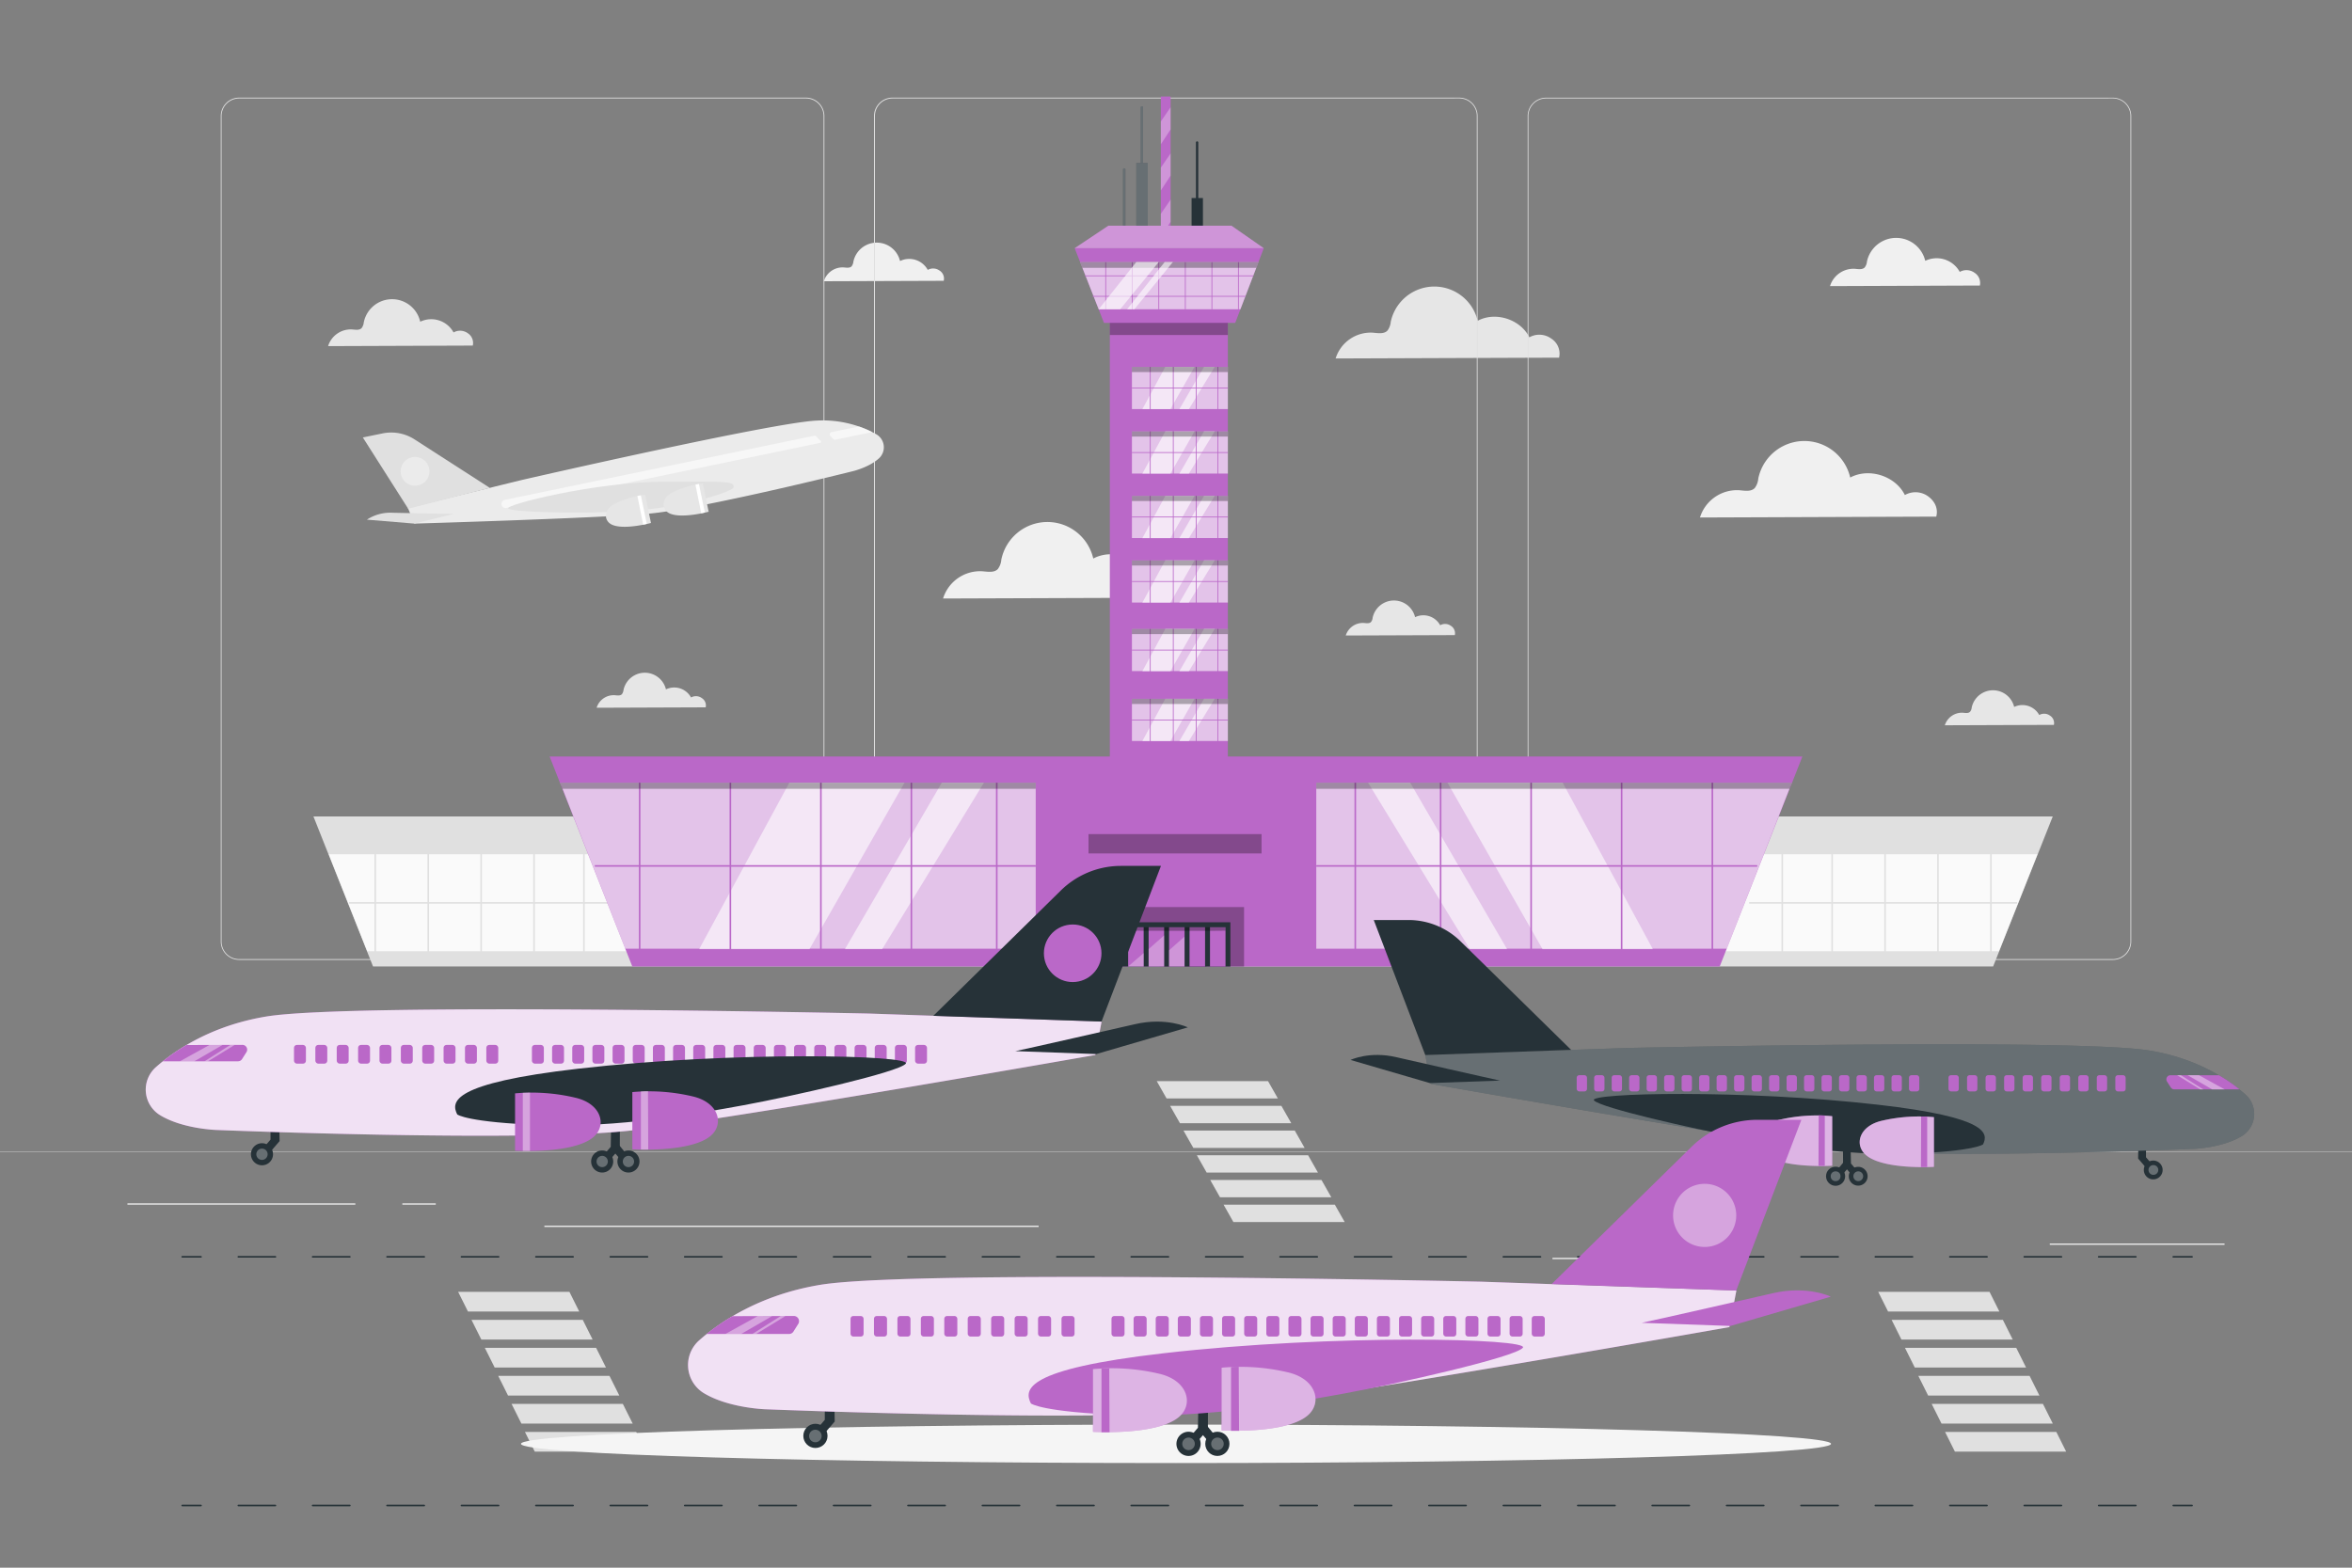 <svg xmlns="http://www.w3.org/2000/svg" xmlns:xlink="http://www.w3.org/1999/xlink" viewBox="0 0 750 500"><rect x="0" y="0" width="750" height="500" fill="#808080" stroke="none"/><defs><clipPath id="freepik--clip-path--inject-172"><rect x="370.17" y="30.78" width="3.11" height="41.21" style="fill:none"></rect></clipPath></defs><g id="freepik--background-complete--inject-172"><polygon points="184.7 418.29 149.22 418.29 146.08 412.01 181.57 412.01 184.7 418.29" style="fill:#e0e0e0"></polygon><polygon points="188.97 427.23 153.48 427.23 150.34 420.95 185.83 420.95 188.97 427.23" style="fill:#e0e0e0"></polygon><polygon points="193.23 436.16 157.74 436.16 154.6 429.88 190.09 429.88 193.23 436.16" style="fill:#e0e0e0"></polygon><polygon points="197.49 445.1 162 445.1 158.87 438.82 194.35 438.82 197.49 445.1" style="fill:#e0e0e0"></polygon><polygon points="201.75 454.03 166.26 454.03 163.13 447.76 198.61 447.76 201.75 454.03" style="fill:#e0e0e0"></polygon><polygon points="206.01 462.97 170.52 462.97 167.39 456.69 202.87 456.69 206.01 462.97" style="fill:#e0e0e0"></polygon><polygon points="637.55 418.29 602.06 418.29 598.92 412.01 634.41 412.01 637.55 418.29" style="fill:#e0e0e0"></polygon><polygon points="641.81 427.23 606.32 427.23 603.19 420.95 638.67 420.95 641.81 427.23" style="fill:#e0e0e0"></polygon><polygon points="646.07 436.16 610.58 436.16 607.45 429.88 642.93 429.88 646.07 436.16" style="fill:#e0e0e0"></polygon><polygon points="650.33 445.1 614.84 445.1 611.71 438.82 647.19 438.82 650.33 445.1" style="fill:#e0e0e0"></polygon><polygon points="654.59 454.03 619.1 454.03 615.97 447.76 651.45 447.76 654.59 454.03" style="fill:#e0e0e0"></polygon><polygon points="658.85 462.97 623.37 462.97 620.23 456.69 655.71 456.69 658.85 462.97" style="fill:#e0e0e0"></polygon><polygon points="407.49 350.35 372 350.35 368.86 344.82 404.35 344.82 407.49 350.35" style="fill:#e0e0e0"></polygon><polygon points="411.75 358.23 376.26 358.23 373.12 352.7 408.61 352.7 411.75 358.23" style="fill:#e0e0e0"></polygon><polygon points="416.01 366.11 380.52 366.11 377.38 360.58 412.87 360.58 416.01 366.11" style="fill:#e0e0e0"></polygon><polygon points="420.27 373.99 384.78 373.99 381.65 368.46 417.13 368.46 420.27 373.99" style="fill:#e0e0e0"></polygon><polygon points="424.53 381.87 389.04 381.87 385.91 376.34 421.39 376.34 424.53 381.87" style="fill:#e0e0e0"></polygon><polygon points="428.79 389.75 393.3 389.75 390.17 384.22 425.65 384.22 428.79 389.75" style="fill:#e0e0e0"></polygon><polygon points="369.8 308.24 118.95 308.24 99.95 260.4 369.8 260.4 369.8 308.24" style="fill:#e0e0e0"></polygon><polygon points="208.41 303.4 117.13 303.4 104.85 272.46 208.41 272.46 208.41 303.4" style="fill:#fafafa"></polygon><rect x="136.31" y="271.12" width="0.5" height="33.71" style="fill:#e0e0e0"></rect><rect x="119.4" y="271.12" width="0.5" height="33.71" style="fill:#e0e0e0"></rect><rect x="111.29" y="287.72" width="85.48" height="0.5" style="fill:#e0e0e0"></rect><rect x="153.18" y="271.12" width="0.5" height="33.71" style="fill:#e0e0e0"></rect><rect x="170.04" y="271.12" width="0.5" height="33.71" style="fill:#e0e0e0"></rect><rect x="185.95" y="271.12" width="0.5" height="33.71" style="fill:#e0e0e0"></rect><polygon points="384.72 308.24 635.57 308.24 654.58 260.4 384.72 260.4 384.72 308.24" style="fill:#e0e0e0"></polygon><polygon points="546.12 303.4 637.39 303.4 649.68 272.46 546.12 272.46 546.12 303.4" style="fill:#fafafa"></polygon><rect x="617.72" y="271.12" width="0.5" height="33.71" style="fill:#e0e0e0"></rect><rect x="634.62" y="271.12" width="0.5" height="33.71" style="fill:#e0e0e0"></rect><rect x="557.75" y="287.72" width="85.48" height="0.5" style="fill:#e0e0e0"></rect><rect x="600.85" y="271.12" width="0.5" height="33.71" style="fill:#e0e0e0"></rect><rect x="583.98" y="271.12" width="0.5" height="33.71" style="fill:#e0e0e0"></rect><rect x="568.08" y="271.12" width="0.5" height="33.71" style="fill:#e0e0e0"></rect><path d="M614.86,158.32a6.86,6.86,0,0,0-7.44-.43c-3-6.1-11.43-8.8-17.43-5.58a15,15,0,0,0-29.32.35,5.76,5.76,0,0,1-1.12,3c-1.22,1.25-3.26.83-5,.69a12.37,12.37,0,0,0-12.47,8.7l75.35-.28C618.1,162.19,617,159.91,614.86,158.32Z" style="fill:#f0f0f0"></path><path d="M373.49,184.16a6.88,6.88,0,0,0-7.44-.44c-3-6.1-11.43-8.79-17.43-5.58a15,15,0,0,0-29.32.36,5.69,5.69,0,0,1-1.12,3c-1.22,1.25-3.26.83-5,.7a12.36,12.36,0,0,0-12.46,8.69l75.35-.27C376.73,188,375.59,185.75,373.49,184.16Z" style="fill:#f0f0f0"></path><path d="M629.64,87a4.37,4.37,0,0,0-4.72-.28,8.4,8.4,0,0,0-11-3.53,9.53,9.53,0,0,0-18.59.22,3.57,3.57,0,0,1-.71,1.88c-.77.79-2.07.53-3.17.44a7.84,7.84,0,0,0-7.9,5.52l47.78-.18A3.84,3.84,0,0,0,629.64,87Z" style="fill:#f0f0f0"></path><path d="M494.68,108a6.5,6.5,0,0,0-7-.42c-2.86-5.76-10.81-8.31-16.48-5.27a14.21,14.21,0,0,0-27.72.33,5.44,5.44,0,0,1-1.06,2.81c-1.16,1.18-3.09.78-4.73.65a11.71,11.71,0,0,0-11.79,8.23l71.26-.26A5.68,5.68,0,0,0,494.68,108Z" style="fill:#e6e6e6"></path><path d="M149.19,106.29a4.21,4.21,0,0,0-4.56-.26A8.11,8.11,0,0,0,134,102.61a9.2,9.2,0,0,0-18,.22,3.54,3.54,0,0,1-.69,1.81c-.74.77-2,.51-3.06.43a7.57,7.57,0,0,0-7.63,5.32l46.14-.17A3.7,3.7,0,0,0,149.19,106.29Z" style="fill:#e6e6e6"></path><path d="M223.8,222.65a3.18,3.18,0,0,0-3.44-.2,6.11,6.11,0,0,0-8-2.58,6.94,6.94,0,0,0-13.53.17,2.83,2.83,0,0,1-.52,1.37c-.57.57-1.51.38-2.31.32a5.69,5.69,0,0,0-5.75,4l34.78-.13A2.78,2.78,0,0,0,223.8,222.65Z" style="fill:#e6e6e6"></path><path d="M653.7,228.25a3.14,3.14,0,0,0-3.43-.2,6.12,6.12,0,0,0-8-2.58,6.94,6.94,0,0,0-13.53.16,2.58,2.58,0,0,1-.52,1.37c-.56.58-1.5.39-2.3.32a5.73,5.73,0,0,0-5.76,4l34.78-.13A2.76,2.76,0,0,0,653.7,228.25Z" style="fill:#e6e6e6"></path><path d="M462.68,199.62a3.18,3.18,0,0,0-3.44-.21,6.11,6.11,0,0,0-8-2.57,6.94,6.94,0,0,0-13.53.16,2.66,2.66,0,0,1-.52,1.37c-.56.58-1.5.38-2.31.32a5.71,5.71,0,0,0-5.75,4l34.78-.13A2.77,2.77,0,0,0,462.68,199.62Z" style="fill:#e6e6e6"></path><path d="M299.61,86.3a3.5,3.5,0,0,0-3.77-.22A6.74,6.74,0,0,0,287,83.25a7.62,7.62,0,0,0-14.87.18,3,3,0,0,1-.57,1.51c-.62.63-1.66.42-2.54.35a6.26,6.26,0,0,0-6.32,4.41l38.23-.14A3,3,0,0,0,299.61,86.3Z" style="fill:#f0f0f0"></path><path d="M673.73,306.15H493a5.87,5.87,0,0,1-5.86-5.86V37A5.87,5.87,0,0,1,493,31.16H673.73A5.87,5.87,0,0,1,679.6,37V300.29A5.87,5.87,0,0,1,673.73,306.15ZM493,31.41A5.61,5.61,0,0,0,487.38,37V300.29A5.61,5.61,0,0,0,493,305.9H673.73a5.62,5.62,0,0,0,5.62-5.61V37a5.62,5.62,0,0,0-5.62-5.61Z" style="fill:#e0e0e0"></path><path d="M465.31,306.15H284.56a5.87,5.87,0,0,1-5.86-5.86V37a5.87,5.87,0,0,1,5.86-5.86H465.31A5.87,5.87,0,0,1,471.17,37V300.29A5.87,5.87,0,0,1,465.31,306.15ZM284.56,31.41A5.61,5.61,0,0,0,279,37V300.29a5.61,5.61,0,0,0,5.61,5.61H465.31a5.61,5.61,0,0,0,5.61-5.61V37a5.61,5.61,0,0,0-5.61-5.61Z" style="fill:#e0e0e0"></path><path d="M257,306.15H76.27a5.87,5.87,0,0,1-5.87-5.86V37a5.87,5.87,0,0,1,5.87-5.86H257A5.87,5.87,0,0,1,262.87,37V300.29A5.87,5.87,0,0,1,257,306.15ZM76.27,31.41A5.62,5.62,0,0,0,70.65,37V300.29a5.62,5.62,0,0,0,5.62,5.61H257a5.61,5.61,0,0,0,5.61-5.61V37A5.61,5.61,0,0,0,257,31.41Z" style="fill:#e0e0e0"></path><rect y="367.22" width="750" height="0.12" style="fill:#e0e0e0"></rect><rect x="653.63" y="396.6" width="55.73" height="0.42" style="fill:#ebebeb"></rect><rect x="495.04" y="401.17" width="14.63" height="0.42" style="fill:#ebebeb"></rect><rect x="40.64" y="383.8" width="72.67" height="0.42" style="fill:#ebebeb"></rect><rect x="128.3" y="383.8" width="10.66" height="0.42" style="fill:#ebebeb"></rect><rect x="173.59" y="390.91" width="157.61" height="0.42" style="fill:#ebebeb"></rect><path d="M272.05,150.26s5.29-1.27,8.35-4.19a4.78,4.78,0,0,0-1-7.58,35.07,35.07,0,0,0-18.92-4.35c-14,.57-94.32,19-94.32,19L130.07,162l2.07,5s57.75-1.69,74.62-3.16S272.05,150.26,272.05,150.26Z" style="fill:#ebebeb"></path><path d="M156.19,155.6l-24-15.46A13.7,13.7,0,0,0,122,138.23l-6.3,1.29,14.46,22.74Z" style="fill:#e0e0e0"></path><path d="M144.7,163.89,132.13,167,117,165.74a13.56,13.56,0,0,1,8.19-2.2C126,163.56,143.66,163.91,144.7,163.89Z" style="fill:#e0e0e0"></path><path d="M278.16,137.8l-11.75,2.43a.73.73,0,0,1-.7-.21l-.91-.94a.76.76,0,0,1,.39-1.27l8.75-1.78a29,29,0,0,1,4.22,1.77Z" style="fill:#fff;opacity:0.6"></path><path d="M261.73,140.67a.34.34,0,0,1-.17.57L161.49,162a1.33,1.33,0,0,1-1.21-.37h0a1.32,1.32,0,0,1,.68-2.2l98.76-20.48a.49.49,0,0,1,.44.14Z" style="fill:#fff;opacity:0.6"></path><path d="M233.83,155.63s-1.23,1.56-13,4.42-24.4,3.23-32,3.4-25.42-.13-26.79-1.25,27.56-8.53,50.24-8.58C232.69,153.57,234.41,153.46,233.83,155.63Z" style="fill:#e0e0e0"></path><path d="M205.72,157.8l1.86,9s-8.94,2.42-12.66.43c-2.54-1.36-2.42-5,1.54-6.78A30.18,30.18,0,0,1,205.72,157.8Z" style="fill:#e6e6e6"></path><path d="M224.11,154.21l1.86,9s-8.94,2.41-12.66.43c-2.55-1.36-2.42-5,1.54-6.78A29.77,29.77,0,0,1,224.11,154.21Z" style="fill:#e6e6e6"></path><path d="M222.87,154.36l1.89,9.1-1.15.24-1.85-9.13Q222.36,154.44,222.87,154.36Z" style="fill:#fff"></path><path d="M204.36,158l1.89,9.09-1.15.24-1.85-9.13C203.64,158.09,204,158,204.36,158Z" style="fill:#fff"></path><circle cx="132.35" cy="150.32" r="4.6" transform="translate(-67.21 133.34) rotate(-43.77)" style="fill:#ebebeb"></circle></g><g id="freepik--Shadow--inject-172"><path d="M583.88,460.5c0,3.38-93.52,6.13-208.88,6.13s-208.88-2.75-208.88-6.13,93.52-6.14,208.88-6.14S583.88,457.11,583.88,460.5Z" style="fill:#f5f5f5"></path></g><g id="freepik--Lines--inject-172"><path d="M64.1,401.1h-6a.25.25,0,0,1,0-.5h6a.25.25,0,1,1,0,.5Z" style="fill:#263238"></path><path d="M681.08,401.1H669.22a.25.25,0,0,1,0-.5h11.86a.25.25,0,0,1,0,.5Zm-23.73,0H645.49a.25.25,0,0,1,0-.5h11.86a.25.25,0,0,1,0,.5Zm-23.73,0H621.76a.25.25,0,0,1,0-.5h11.86a.25.25,0,0,1,0,.5Zm-23.73,0H598a.25.25,0,0,1,0-.5h11.86a.25.25,0,0,1,0,.5Zm-23.73,0H574.3a.25.25,0,0,1,0-.5h11.86a.25.25,0,0,1,0,.5Zm-23.73,0H550.57a.25.25,0,0,1,0-.5h11.86a.25.25,0,0,1,0,.5Zm-23.73,0H526.84a.25.25,0,0,1,0-.5H538.7a.25.25,0,0,1,0,.5Zm-23.73,0H503.11a.25.25,0,0,1,0-.5H515a.25.25,0,0,1,0,.5Zm-23.73,0H479.38a.25.25,0,1,1,0-.5h11.86a.25.25,0,0,1,0,.5Zm-23.73,0H455.64a.25.25,0,0,1,0-.5h11.87a.25.25,0,0,1,0,.5Zm-23.73,0H431.91a.25.25,0,1,1,0-.5h11.87a.25.25,0,0,1,0,.5Zm-23.73,0H408.18a.25.25,0,1,1,0-.5h11.87a.25.25,0,1,1,0,.5Zm-23.73,0H384.45a.25.25,0,1,1,0-.5h11.87a.25.25,0,1,1,0,.5Zm-23.73,0H360.72a.25.25,0,0,1,0-.5h11.87a.25.25,0,1,1,0,.5Zm-23.73,0H337a.25.25,0,0,1,0-.5h11.87a.25.25,0,0,1,0,.5Zm-23.73,0H313.26a.25.25,0,0,1,0-.5h11.87a.25.25,0,0,1,0,.5Zm-23.73,0H289.53a.25.25,0,0,1,0-.5H301.4a.25.25,0,0,1,0,.5Zm-23.73,0H265.8a.25.25,0,0,1,0-.5h11.87a.25.25,0,0,1,0,.5Zm-23.73,0H242.07a.25.25,0,0,1,0-.5h11.87a.25.25,0,0,1,0,.5Zm-23.73,0H218.34a.25.25,0,0,1,0-.5h11.87a.25.25,0,1,1,0,.5Zm-23.73,0H194.61a.25.25,0,0,1,0-.5h11.87a.25.25,0,1,1,0,.5Zm-23.73,0H170.88a.25.25,0,0,1,0-.5h11.87a.25.25,0,0,1,0,.5Zm-23.73,0H147.15a.25.25,0,1,1,0-.5H159a.25.25,0,0,1,0,.5Zm-23.73,0H123.42a.25.25,0,1,1,0-.5h11.87a.25.25,0,0,1,0,.5Zm-23.73,0H99.69a.25.25,0,0,1,0-.5h11.87a.25.25,0,1,1,0,.5Zm-23.73,0H76a.25.25,0,1,1,0-.5H87.83a.25.25,0,0,1,0,.5Z" style="fill:#263238"></path><path d="M699,401.1h-6a.25.25,0,0,1,0-.5h6a.25.25,0,0,1,0,.5Z" style="fill:#263238"></path><path d="M64.1,480.41h-6a.25.25,0,0,1-.25-.25.25.25,0,0,1,.25-.25h6a.26.26,0,0,1,.25.25A.25.25,0,0,1,64.1,480.41Z" style="fill:#263238"></path><path d="M681.08,480.41H669.22a.25.25,0,0,1-.25-.25.25.25,0,0,1,.25-.25h11.86a.25.25,0,0,1,.25.25A.25.25,0,0,1,681.08,480.41Zm-23.73,0H645.49a.25.25,0,0,1-.25-.25.25.25,0,0,1,.25-.25h11.86a.25.25,0,0,1,.25.25A.25.25,0,0,1,657.35,480.41Zm-23.73,0H621.76a.25.25,0,0,1-.25-.25.25.25,0,0,1,.25-.25h11.86a.25.25,0,0,1,.25.25A.25.25,0,0,1,633.62,480.41Zm-23.73,0H598a.25.25,0,0,1-.25-.25.25.25,0,0,1,.25-.25h11.86a.25.25,0,0,1,.25.25A.25.25,0,0,1,609.89,480.41Zm-23.73,0H574.3a.25.25,0,0,1-.25-.25.25.25,0,0,1,.25-.25h11.86a.25.25,0,0,1,.25.25A.25.25,0,0,1,586.16,480.41Zm-23.73,0H550.57a.25.25,0,0,1-.25-.25.25.25,0,0,1,.25-.25h11.86a.25.25,0,0,1,.25.25A.25.25,0,0,1,562.43,480.41Zm-23.73,0H526.84a.25.25,0,0,1-.25-.25.25.25,0,0,1,.25-.25H538.7a.25.25,0,0,1,.25.25A.25.25,0,0,1,538.7,480.41Zm-23.73,0H503.11a.25.25,0,0,1-.25-.25.25.25,0,0,1,.25-.25H515a.25.25,0,0,1,.25.25A.25.25,0,0,1,515,480.41Zm-23.73,0H479.38a.26.26,0,0,1-.26-.25.26.26,0,0,1,.26-.25h11.86a.25.25,0,0,1,.25.25A.25.25,0,0,1,491.24,480.41Zm-23.73,0H455.64a.25.25,0,0,1-.25-.25.26.26,0,0,1,.25-.25h11.87a.25.25,0,0,1,.25.25A.25.25,0,0,1,467.51,480.41Zm-23.73,0H431.91a.25.25,0,0,1-.25-.25.26.26,0,0,1,.25-.25h11.87a.25.25,0,0,1,.25.25A.25.25,0,0,1,443.78,480.41Zm-23.73,0H408.18a.25.25,0,0,1-.25-.25.26.26,0,0,1,.25-.25h11.87a.25.25,0,0,1,.25.25A.25.25,0,0,1,420.05,480.41Zm-23.73,0H384.45a.25.25,0,0,1-.25-.25.26.26,0,0,1,.25-.25h11.87a.25.25,0,0,1,.25.25A.25.25,0,0,1,396.32,480.41Zm-23.73,0H360.72a.25.25,0,0,1-.25-.25.26.26,0,0,1,.25-.25h11.87a.25.25,0,0,1,.25.25A.25.25,0,0,1,372.59,480.41Zm-23.73,0H337a.25.25,0,0,1-.25-.25.25.25,0,0,1,.25-.25h11.87a.25.25,0,0,1,.25.25A.25.25,0,0,1,348.86,480.41Zm-23.73,0H313.26a.25.25,0,0,1-.25-.25.26.26,0,0,1,.25-.25h11.87a.25.25,0,0,1,.25.25A.25.25,0,0,1,325.13,480.41Zm-23.73,0H289.53a.25.25,0,0,1-.25-.25.26.26,0,0,1,.25-.25H301.4a.25.25,0,0,1,.25.25A.25.25,0,0,1,301.4,480.41Zm-23.73,0H265.8a.25.25,0,0,1-.25-.25.25.25,0,0,1,.25-.25h11.87a.25.25,0,0,1,.25.25A.25.25,0,0,1,277.67,480.41Zm-23.73,0H242.07a.25.25,0,0,1-.25-.25.25.25,0,0,1,.25-.25h11.87a.25.25,0,0,1,.25.25A.25.25,0,0,1,253.94,480.41Zm-23.73,0H218.34a.25.25,0,0,1-.25-.25.25.25,0,0,1,.25-.25h11.87a.25.25,0,0,1,.25.25A.25.25,0,0,1,230.21,480.41Zm-23.73,0H194.61a.25.25,0,0,1-.25-.25.25.25,0,0,1,.25-.25h11.87a.25.25,0,0,1,.25.25A.25.25,0,0,1,206.48,480.41Zm-23.73,0H170.88a.25.25,0,0,1-.25-.25.25.25,0,0,1,.25-.25h11.87a.25.25,0,0,1,.25.25A.25.25,0,0,1,182.75,480.41Zm-23.73,0H147.15a.25.25,0,0,1-.25-.25.25.25,0,0,1,.25-.25H159a.26.26,0,0,1,.25.25A.25.25,0,0,1,159,480.41Zm-23.73,0H123.42a.25.25,0,0,1-.25-.25.25.25,0,0,1,.25-.25h11.87a.26.26,0,0,1,.25.25A.25.25,0,0,1,135.29,480.41Zm-23.73,0H99.69a.25.25,0,0,1-.25-.25.25.25,0,0,1,.25-.25h11.87a.26.26,0,0,1,.25.25A.25.25,0,0,1,111.56,480.41Zm-23.73,0H76a.25.25,0,0,1-.25-.25.25.25,0,0,1,.25-.25H87.83a.26.26,0,0,1,.25.25A.25.25,0,0,1,87.83,480.41Z" style="fill:#263238"></path><path d="M699,480.41h-6a.25.25,0,0,1-.25-.25.25.25,0,0,1,.25-.25h6a.25.25,0,0,1,.25.25A.25.25,0,0,1,699,480.41Z" style="fill:#263238"></path></g><g id="freepik--Building--inject-172"><polygon points="415.02 241.28 334.98 241.28 175.26 241.28 201.63 308.27 341.34 308.27 408.66 308.27 548.37 308.27 574.74 241.28 415.02 241.28" style="fill:#BA68C8"></polygon><path d="M358.86,72V54a.38.38,0,0,0-.75,0V72a.38.38,0,0,0,.75,0Z" style="fill:#263238"></path><path d="M358.86,72V54a.38.38,0,0,0-.75,0V72a.38.38,0,0,0,.75,0Z" style="fill:#fff;opacity:0.3"></path><rect x="370.17" y="30.78" width="3.11" height="41.21" style="fill:#BA68C8"></rect><path d="M364.49,52.28V34.21a.38.38,0,0,0-.75,0V52.28a.38.38,0,0,0,.75,0Z" style="fill:#263238"></path><path d="M364.49,52.28V34.21a.38.38,0,0,0-.75,0V52.28a.38.38,0,0,0,.75,0Z" style="fill:#fff;opacity:0.3"></path><rect x="379.97" y="63.16" width="3.62" height="9.71" style="fill:#263238"></rect><polygon points="352.03 102.97 342.69 79.16 402.99 79.16 393.89 102.97 352.03 102.97" style="fill:#BA68C8"></polygon><polygon points="342.69 79.16 353.44 71.98 392.68 71.98 402.99 79.16 342.69 79.16" style="fill:#BA68C8"></polygon><rect x="353.9" y="101.95" width="37.63" height="200.26" style="fill:#BA68C8"></rect><polygon points="330.27 302.59 199.39 302.59 178.63 249.64 330.27 249.64 330.27 302.59" style="fill:#fff;opacity:0.6"></polygon><polygon points="222.95 302.72 251.7 249.64 288.42 249.64 258.12 302.72 222.95 302.72" style="fill:#fff;opacity:0.6"></polygon><polygon points="269.43 302.72 300.32 249.64 313.75 249.64 281.31 302.72 269.43 302.72" style="fill:#fff;opacity:0.6"></polygon><path d="M382.11,63.48V45.4a.38.38,0,0,0-.75,0V63.48a.38.38,0,0,0,.75,0Z" style="fill:#263238"></path><rect x="362.35" y="51.96" width="3.62" height="20.02" style="fill:#263238"></rect><g style="clip-path:url(#freepik--clip-path--inject-172)"><polygon points="373.28 34.21 370.17 38.73 370.17 46.01 373.28 41.28 373.28 34.21" style="fill:#fff;opacity:0.3"></polygon><polygon points="373.28 48.94 370.17 53.46 370.17 60.74 373.28 56.01 373.28 48.94" style="fill:#fff;opacity:0.3"></polygon><polygon points="373.28 63.66 370.17 68.19 370.17 75.47 373.28 70.74 373.28 63.66" style="fill:#fff;opacity:0.3"></polygon></g><rect x="362.35" y="51.96" width="3.62" height="20.02" style="fill:#fff;opacity:0.3"></rect><polygon points="344.42 83.55 350.34 98.65 395.54 98.65 401.32 83.55 344.42 83.55" style="fill:#fff;opacity:0.6"></polygon><polygon points="342.69 79.16 353.44 71.98 392.68 71.98 402.99 79.16 342.69 79.16" style="fill:#fff;opacity:0.3"></polygon><rect x="352.46" y="83.55" width="0.25" height="15.11" style="fill:#BA68C8"></rect><rect x="348.4" y="94.38" width="48.73" height="0.25" style="fill:#BA68C8"></rect><rect x="346.01" y="87.85" width="53.62" height="0.25" style="fill:#BA68C8"></rect><rect x="360.92" y="83.55" width="0.25" height="15.11" style="fill:#BA68C8"></rect><rect x="369.39" y="83.55" width="0.25" height="15.11" style="fill:#BA68C8"></rect><rect x="377.85" y="83.55" width="0.25" height="15.11" style="fill:#BA68C8"></rect><rect x="386.32" y="83.55" width="0.25" height="15.11" style="fill:#BA68C8"></rect><rect x="394.78" y="83.55" width="0.25" height="15.11" style="fill:#BA68C8"></rect><polygon points="345.14 85.42 400.61 85.42 401.32 83.55 344.42 83.55 345.14 85.42" style="opacity:0.3"></polygon><polygon points="350.34 98.65 362.35 83.55 369.51 83.55 357.19 98.65 350.34 98.65" style="fill:#fff;opacity:0.6"></polygon><polygon points="359.4 98.65 371.41 83.55 374.03 83.55 361.71 98.65 359.4 98.65" style="fill:#fff;opacity:0.6"></polygon><polygon points="364.27 192.21 371.58 178.73 380.9 178.73 373.21 192.21 364.27 192.21" style="fill:#fff;opacity:0.6"></polygon><polygon points="376.08 192.21 383.93 178.73 387.34 178.73 379.1 192.21 376.08 192.21" style="fill:#fff;opacity:0.6"></polygon><rect x="360.95" y="178.73" width="30.59" height="13.45" style="fill:#fff;opacity:0.6"></rect><rect x="366.67" y="178.14" width="0.25" height="14.65" style="fill:#BA68C8"></rect><rect x="360.94" y="185.34" width="30.59" height="0.25" style="fill:#BA68C8"></rect><rect x="374.01" y="178.14" width="0.25" height="14.65" style="fill:#BA68C8"></rect><rect x="381.34" y="178.14" width="0.25" height="14.65" style="fill:#BA68C8"></rect><rect x="388.25" y="178.14" width="0.25" height="14.65" style="fill:#BA68C8"></rect><polyline points="360.94 178.73 360.94 180.37 391.53 180.37 391.53 178.73 361.18 178.73" style="opacity:0.3"></polyline><polygon points="364.27 171.64 371.58 158.16 380.9 158.16 373.21 171.64 364.27 171.64" style="fill:#fff;opacity:0.6"></polygon><polygon points="376.08 171.64 383.93 158.16 387.34 158.16 379.1 171.64 376.08 171.64" style="fill:#fff;opacity:0.6"></polygon><rect x="360.95" y="158.16" width="30.59" height="13.45" style="fill:#fff;opacity:0.6"></rect><rect x="366.67" y="157.57" width="0.25" height="14.65" style="fill:#BA68C8"></rect><rect x="360.94" y="164.77" width="30.59" height="0.25" style="fill:#BA68C8"></rect><rect x="374.01" y="157.57" width="0.25" height="14.65" style="fill:#BA68C8"></rect><rect x="381.34" y="157.57" width="0.25" height="14.65" style="fill:#BA68C8"></rect><rect x="388.25" y="157.57" width="0.25" height="14.65" style="fill:#BA68C8"></rect><polyline points="360.94 158.16 360.94 159.8 391.53 159.8 391.53 158.16 361.18 158.16" style="opacity:0.3"></polyline><polygon points="364.27 151.07 371.58 137.59 380.9 137.59 373.21 151.07 364.27 151.07" style="fill:#fff;opacity:0.6"></polygon><polygon points="376.08 151.07 383.93 137.59 387.34 137.59 379.1 151.07 376.08 151.07" style="fill:#fff;opacity:0.6"></polygon><rect x="360.95" y="137.59" width="30.59" height="13.45" style="fill:#fff;opacity:0.6"></rect><rect x="366.67" y="137" width="0.25" height="14.65" style="fill:#BA68C8"></rect><rect x="360.94" y="144.21" width="30.59" height="0.25" style="fill:#BA68C8"></rect><rect x="374.01" y="137" width="0.25" height="14.65" style="fill:#BA68C8"></rect><rect x="381.34" y="137" width="0.25" height="14.65" style="fill:#BA68C8"></rect><rect x="388.25" y="137" width="0.25" height="14.65" style="fill:#BA68C8"></rect><polyline points="360.94 137.59 360.94 139.24 391.53 139.24 391.53 137.59 361.18 137.59" style="opacity:0.3"></polyline><polygon points="364.27 130.5 371.58 117.02 380.9 117.02 373.21 130.5 364.27 130.5" style="fill:#fff;opacity:0.6"></polygon><polygon points="376.08 130.5 383.93 117.02 387.34 117.02 379.1 130.5 376.08 130.5" style="fill:#fff;opacity:0.6"></polygon><rect x="360.95" y="117.02" width="30.59" height="13.45" style="fill:#fff;opacity:0.6"></rect><rect x="366.67" y="116.44" width="0.25" height="14.65" style="fill:#BA68C8"></rect><rect x="360.94" y="123.64" width="30.59" height="0.25" style="fill:#BA68C8"></rect><rect x="374.01" y="116.44" width="0.25" height="14.65" style="fill:#BA68C8"></rect><rect x="381.34" y="116.44" width="0.25" height="14.65" style="fill:#BA68C8"></rect><rect x="388.25" y="116.44" width="0.25" height="14.65" style="fill:#BA68C8"></rect><polyline points="360.94 117.02 360.94 118.67 391.53 118.67 391.53 117.02 361.18 117.02" style="opacity:0.3"></polyline><polygon points="364.27 214.08 371.58 200.59 380.9 200.59 373.21 214.08 364.27 214.08" style="fill:#fff;opacity:0.6"></polygon><polygon points="376.08 214.08 383.93 200.59 387.34 200.59 379.1 214.08 376.08 214.08" style="fill:#fff;opacity:0.6"></polygon><rect x="360.95" y="200.59" width="30.59" height="13.45" style="fill:#fff;opacity:0.6"></rect><rect x="366.67" y="200.01" width="0.25" height="14.65" style="fill:#BA68C8"></rect><rect x="360.94" y="207.21" width="30.59" height="0.25" style="fill:#BA68C8"></rect><rect x="374.01" y="200.01" width="0.25" height="14.65" style="fill:#BA68C8"></rect><rect x="381.34" y="200.01" width="0.25" height="14.65" style="fill:#BA68C8"></rect><rect x="388.25" y="200.01" width="0.25" height="14.65" style="fill:#BA68C8"></rect><polyline points="360.94 200.59 360.94 202.24 391.53 202.24 391.53 200.59 361.18 200.59" style="opacity:0.3"></polyline><polygon points="364.27 236.36 371.58 222.88 380.9 222.88 373.21 236.36 364.27 236.36" style="fill:#fff;opacity:0.6"></polygon><polygon points="376.08 236.36 383.93 222.88 387.34 222.88 379.1 236.36 376.08 236.36" style="fill:#fff;opacity:0.6"></polygon><rect x="360.95" y="222.88" width="30.59" height="13.45" style="fill:#fff;opacity:0.6"></rect><rect x="366.67" y="222.29" width="0.25" height="14.65" style="fill:#BA68C8"></rect><rect x="360.94" y="229.5" width="30.59" height="0.25" style="fill:#BA68C8"></rect><rect x="374.01" y="222.29" width="0.25" height="14.65" style="fill:#BA68C8"></rect><rect x="381.34" y="222.29" width="0.25" height="14.65" style="fill:#BA68C8"></rect><rect x="388.25" y="222.29" width="0.25" height="14.65" style="fill:#BA68C8"></rect><polyline points="360.94 222.88 360.94 224.53 391.53 224.53 391.53 222.88 361.18 222.88" style="opacity:0.3"></polyline><rect x="232.65" y="247.34" width="0.5" height="57.68" style="fill:#BA68C8"></rect><rect x="203.72" y="247.34" width="0.5" height="57.68" style="fill:#BA68C8"></rect><rect x="189.66" y="275.93" width="140.62" height="0.5" style="fill:#BA68C8"></rect><rect x="261.51" y="247.34" width="0.5" height="57.68" style="fill:#BA68C8"></rect><rect x="290.37" y="247.34" width="0.5" height="57.68" style="fill:#BA68C8"></rect><rect x="317.59" y="247.34" width="0.5" height="57.68" style="fill:#BA68C8"></rect><polygon points="178.63 249.64 330.27 249.64 330.27 251.59 179.32 251.59 178.63 249.64" style="opacity:0.3"></polygon><polygon points="419.73 302.59 550.61 302.59 571.37 249.64 419.73 249.64 419.73 302.59" style="fill:#fff;opacity:0.6"></polygon><polygon points="527.05 302.72 498.3 249.64 461.58 249.64 491.88 302.72 527.05 302.72" style="fill:#fff;opacity:0.6"></polygon><polygon points="480.57 302.72 449.68 249.64 436.25 249.64 468.69 302.72 480.57 302.72" style="fill:#fff;opacity:0.6"></polygon><rect x="516.85" y="247.34" width="0.5" height="57.68" style="fill:#BA68C8"></rect><rect x="545.78" y="247.34" width="0.5" height="57.68" style="fill:#BA68C8"></rect><rect x="419.73" y="275.93" width="140.62" height="0.5" style="fill:#BA68C8"></rect><rect x="487.99" y="247.34" width="0.5" height="57.68" style="fill:#BA68C8"></rect><rect x="459.13" y="247.34" width="0.5" height="57.68" style="fill:#BA68C8"></rect><rect x="431.92" y="247.34" width="0.5" height="57.68" style="fill:#BA68C8"></rect><polygon points="571.37 249.64 419.73 249.64 419.73 251.59 570.68 251.59 571.37 249.64" style="opacity:0.3"></polygon><rect x="353.9" y="102.97" width="37.63" height="3.88" style="opacity:0.3"></rect><rect x="353.3" y="289.3" width="43.4" height="18.96" style="opacity:0.3"></rect><rect x="357.66" y="294.15" width="34.68" height="14.11" style="fill:#263238"></rect><rect x="359.74" y="295.74" width="4.95" height="12.52" style="fill:#BA68C8"></rect><rect x="366.27" y="295.74" width="4.95" height="12.52" style="fill:#BA68C8"></rect><rect x="372.79" y="295.74" width="4.95" height="12.52" style="fill:#BA68C8"></rect><rect x="379.32" y="295.74" width="4.95" height="12.52" style="fill:#BA68C8"></rect><rect x="385.84" y="295.74" width="4.95" height="12.52" style="fill:#BA68C8"></rect><path d="M359.74,296.84s31.06.11,31.06,0v-1.1H359.74Z" style="opacity:0.3"></path><polygon points="359.74 308.26 364.7 303.96 364.7 308.26 359.74 308.26" style="fill:#fff;opacity:0.3"></polygon><polygon points="366.27 302.71 371.22 298.33 371.22 308.26 366.27 308.26 366.27 302.71" style="fill:#fff;opacity:0.3"></polygon><polygon points="372.75 303.12 377.7 298.74 377.7 308.26 372.75 308.26 372.75 303.12" style="fill:#fff;opacity:0.3"></polygon><rect x="347.1" y="266.03" width="55.18" height="6.17" style="opacity:0.3"></rect></g><g id="freepik--airplane-3--inject-172"><polygon points="687.79 373.12 684.31 369.1 684.31 366.14 681.86 366.31 681.8 369.51 686.2 374.63 687.79 373.12" style="fill:#263238"></polygon><path d="M683.62,373.15a3,3,0,1,0,3-3A3,3,0,0,0,683.62,373.15Z" style="fill:#263238"></path><path d="M685.11,373.15a1.56,1.56,0,1,0,1.55-1.56A1.55,1.55,0,0,0,685.11,373.15Z" style="fill:#fff;opacity:0.3"></path><polygon points="593.71 375.12 590.23 371.1 590.13 366.14 587.69 366.31 587.72 371.51 592.11 376.63 593.71 375.12" style="fill:#263238"></polygon><path d="M589.54,375.15a3,3,0,1,0,3-3A3,3,0,0,0,589.54,375.15Z" style="fill:#263238"></path><path d="M591,375.15a1.56,1.56,0,1,0,1.55-1.56A1.55,1.55,0,0,0,591,375.15Z" style="fill:#fff;opacity:0.3"></path><polygon points="588.12 370.37 590.19 371.51 585.8 376.63 584.2 375.12 588.12 370.37" style="fill:#263238"></polygon><circle cx="585.33" cy="375.15" r="3.05" style="fill:#263238"></circle><circle cx="585.33" cy="375.15" r="1.56" style="fill:#fff;opacity:0.3"></circle><path d="M699.38,366.44s9.4-.31,15.62-4.18a8.29,8.29,0,0,0,1-13.2c-5.22-4.62-15.24-11.49-30.55-14-23.92-3.93-166.62-.82-166.62-.82l-64.34,2.24,1.75,9.22s98.53,17.38,127.64,20.81S699.38,366.44,699.38,366.44Z" style="fill:#263238"></path><path d="M699.38,366.44s9.4-.31,15.62-4.18a8.29,8.29,0,0,0,1-13.2c-5.22-4.62-15.24-11.49-30.55-14-23.92-3.93-166.62-.82-166.62-.82l-64.34,2.24,1.75,9.22s98.53,17.38,127.64,20.81S699.38,366.44,699.38,366.44Z" style="fill:#fff;opacity:0.3"></path><path d="M501,334.85l-35.27-34.63a23.72,23.72,0,0,0-16.55-6.79l-11.12,0,16.43,43.07Z" style="fill:#263238"></path><path d="M478.34,344.64l-22.39.8-25.3-7.38s6-2.91,14.66-.87C446.73,337.52,476.57,344.31,478.34,344.64Z" style="fill:#263238"></path><path d="M714.1,347.44H693.32a1.29,1.29,0,0,1-1.11-.61L691,344.93a1.31,1.31,0,0,1,1.11-2l15.46,0a51.83,51.83,0,0,1,6.53,4.48Z" style="fill:#BA68C8"></path><rect x="674.52" y="342.92" width="3.29" height="5.18" rx="0.79" transform="translate(1352.34 691.02) rotate(180)" style="fill:#BA68C8"></rect><rect x="668.61" y="342.92" width="3.29" height="5.18" rx="0.79" transform="translate(1340.52 691.02) rotate(180)" style="fill:#BA68C8"></rect><rect x="662.7" y="342.92" width="3.29" height="5.18" rx="0.79" transform="translate(1328.7 691.02) rotate(180)" style="fill:#BA68C8"></rect><rect x="656.79" y="342.92" width="3.29" height="5.18" rx="0.79" transform="translate(1316.88 691.02) rotate(180)" style="fill:#BA68C8"></rect><rect x="650.88" y="342.92" width="3.29" height="5.18" rx="0.79" transform="translate(1305.06 691.02) rotate(180)" style="fill:#BA68C8"></rect><rect x="644.97" y="342.92" width="3.29" height="5.18" rx="0.79" transform="translate(1293.24 691.02) rotate(180)" style="fill:#BA68C8"></rect><rect x="639.06" y="342.92" width="3.29" height="5.18" rx="0.79" transform="translate(1281.42 691.02) rotate(180)" style="fill:#BA68C8"></rect><rect x="633.15" y="342.92" width="3.29" height="5.18" rx="0.79" transform="translate(1269.6 691.02) rotate(180)" style="fill:#BA68C8"></rect><rect x="627.24" y="342.92" width="3.29" height="5.18" rx="0.79" transform="translate(1257.78 691.02) rotate(180)" style="fill:#BA68C8"></rect><rect x="621.33" y="342.92" width="3.29" height="5.18" rx="0.79" transform="translate(1245.95 691.02) rotate(180)" style="fill:#BA68C8"></rect><rect x="608.73" y="342.92" width="3.29" height="5.18" rx="0.79" transform="translate(1220.75 691.02) rotate(180)" style="fill:#BA68C8"></rect><rect x="603.15" y="342.92" width="3.29" height="5.18" rx="0.79" transform="translate(1209.6 691.02) rotate(180)" style="fill:#BA68C8"></rect><rect x="597.58" y="342.92" width="3.29" height="5.18" rx="0.79" transform="translate(1198.44 691.02) rotate(180)" style="fill:#BA68C8"></rect><rect x="592" y="342.92" width="3.29" height="5.18" rx="0.79" transform="translate(1187.29 691.02) rotate(180)" style="fill:#BA68C8"></rect><rect x="586.42" y="342.92" width="3.29" height="5.18" rx="0.79" transform="translate(1176.14 691.02) rotate(180)" style="fill:#BA68C8"></rect><rect x="580.85" y="342.92" width="3.29" height="5.18" rx="0.79" transform="translate(1164.98 691.02) rotate(180)" style="fill:#BA68C8"></rect><rect x="575.27" y="342.92" width="3.29" height="5.18" rx="0.79" transform="translate(1153.83 691.02) rotate(180)" style="fill:#BA68C8"></rect><rect x="569.69" y="342.92" width="3.29" height="5.18" rx="0.79" transform="translate(1142.68 691.02) rotate(180)" style="fill:#BA68C8"></rect><rect x="564.11" y="342.92" width="3.29" height="5.18" rx="0.79" transform="translate(1131.52 691.02) rotate(180)" style="fill:#BA68C8"></rect><rect x="558.54" y="342.92" width="3.29" height="5.18" rx="0.79" transform="translate(1120.37 691.02) rotate(180)" style="fill:#BA68C8"></rect><rect x="552.96" y="342.92" width="3.29" height="5.18" rx="0.79" transform="translate(1109.21 691.02) rotate(180)" style="fill:#BA68C8"></rect><rect x="547.38" y="342.92" width="3.29" height="5.18" rx="0.79" transform="translate(1098.06 691.02) rotate(180)" style="fill:#BA68C8"></rect><rect x="541.81" y="342.92" width="3.29" height="5.18" rx="0.79" transform="translate(1086.91 691.02) rotate(180)" style="fill:#BA68C8"></rect><rect x="536.23" y="342.92" width="3.29" height="5.18" rx="0.79" transform="translate(1075.75 691.02) rotate(180)" style="fill:#BA68C8"></rect><rect x="530.65" y="342.92" width="3.29" height="5.18" rx="0.79" transform="translate(1064.6 691.02) rotate(180)" style="fill:#BA68C8"></rect><rect x="525.08" y="342.92" width="3.29" height="5.18" rx="0.79" transform="translate(1053.44 691.02) rotate(180)" style="fill:#BA68C8"></rect><rect x="519.5" y="342.92" width="3.29" height="5.18" rx="0.79" transform="translate(1042.29 691.02) rotate(180)" style="fill:#BA68C8"></rect><rect x="513.92" y="342.92" width="3.29" height="5.18" rx="0.79" transform="translate(1031.14 691.02) rotate(180)" style="fill:#BA68C8"></rect><rect x="508.35" y="342.92" width="3.29" height="5.18" rx="0.79" transform="translate(1019.98 691.02) rotate(180)" style="fill:#BA68C8"></rect><rect x="502.77" y="342.92" width="3.29" height="5.18" rx="0.79" transform="translate(1008.83 691.02) rotate(180)" style="fill:#BA68C8"></rect><path d="M632.34,365s-2.63,2.2-23.54,2.94-42.52-3.09-55.52-5.47-43-9.14-45-11.52,47.62-3.53,90.59,1.39C634,356.34,634.09,361.48,632.34,365Z" style="fill:#263238"></path><path d="M584.25,356V371.8s-16,1-21.62-3.71c-3.83-3.2-2.36-9.28,5-11A52,52,0,0,1,584.25,356Z" style="fill:#BA68C8"></path><path d="M616.69,356.31v15.85s-16,1-21.62-3.71c-3.84-3.2-2.36-9.29,5-11A52.16,52.16,0,0,1,616.69,356.31Z" style="fill:#BA68C8"></path><path d="M584.25,356V371.8s-16,1-21.62-3.71c-3.83-3.2-2.36-9.28,5-11A52,52,0,0,1,584.25,356Z" style="fill:#fff;opacity:0.5"></path><g style="opacity:0.5"><path d="M616.69,356.31v15.85s-16,1-21.62-3.71c-3.84-3.2-2.36-9.29,5-11A52.16,52.16,0,0,1,616.69,356.31Z" style="fill:#fff"></path></g><path d="M614.54,356.15v16.09h-2l.06-16.14C613.28,356.1,613.94,356.11,614.54,356.15Z" style="fill:#BA68C8"></path><path d="M581.88,355.76v16.09h-2l.07-16.14C580.62,355.71,581.28,355.73,581.88,355.76Z" style="fill:#BA68C8"></path><polygon points="709.39 347.45 701.18 342.92 697.56 342.92 705.41 347.45 709.39 347.45" style="fill:#fff;opacity:0.4"></polygon><polygon points="702.57 347.45 695.41 342.92 694.23 342.92 701.62 347.45 702.57 347.45" style="fill:#fff;opacity:0.4"></polygon></g><g id="freepik--airplane-2--inject-172"><polygon points="258.6 457.93 263.01 452.85 263.01 449.1 266.1 449.31 266.18 453.37 260.62 459.84 258.6 457.93" style="fill:#263238"></polygon><circle cx="260.02" cy="457.96" r="3.86" style="fill:#263238"></circle><path d="M262,458a2,2,0,1,1-2-2A2,2,0,0,1,262,458Z" style="fill:#fff;opacity:0.3"></path><polygon points="377.59 460.46 381.99 455.38 382.11 449.11 385.2 449.31 385.17 455.9 379.6 462.37 377.59 460.46" style="fill:#263238"></polygon><path d="M382.86,460.5a3.86,3.86,0,1,1-3.85-3.86A3.85,3.85,0,0,1,382.86,460.5Z" style="fill:#263238"></path><path d="M381,460.5a2,2,0,1,1-2-2A2,2,0,0,1,381,460.5Z" style="fill:#fff;opacity:0.3"></path><polygon points="384.66 454.45 382.03 455.9 387.59 462.37 389.61 460.46 384.66 454.45" style="fill:#263238"></polygon><circle cx="388.19" cy="460.5" r="3.86" style="fill:#263238"></circle><path d="M386.22,460.5a2,2,0,1,0,2-2A2,2,0,0,0,386.22,460.5Z" style="fill:#fff;opacity:0.3"></path><path d="M244,449.47s-11.89-.38-19.77-5.27a10.5,10.5,0,0,1-1.29-16.7c6.61-5.84,19.28-14.53,38.64-17.72,30.25-5,210.73-1,210.73-1l81.38,2.83-2.23,11.66s-124.6,22-161.42,26.32S244,449.47,244,449.47Z" style="fill:#BA68C8"></path><path d="M244,449.47s-11.89-.38-19.77-5.27a10.5,10.5,0,0,1-1.29-16.7c6.61-5.84,19.28-14.53,38.64-17.72,30.25-5,210.73-1,210.73-1l81.38,2.83-2.23,11.66s-124.6,22-161.42,26.32S244,449.47,244,449.47Z" style="fill:#fff;opacity:0.8"></path><path d="M494.81,409.52l44.61-43.79a30,30,0,0,1,20.93-8.58l14.07,0-20.78,54.46Z" style="fill:#BA68C8"></path><path d="M523.49,421.9l28.32,1,32-9.34s-7.53-3.67-18.54-1.09C563.47,412.91,525.73,421.5,523.49,421.9Z" style="fill:#BA68C8"></path><path d="M225.33,425.46h26.28a1.65,1.65,0,0,0,1.4-.77l1.53-2.43a1.66,1.66,0,0,0-1.4-2.54l-19.56.06a64.61,64.61,0,0,0-8.25,5.66Z" style="fill:#BA68C8"></path><path d="M553.65,387.64a10.07,10.07,0,1,1-10.06-10.07A10.06,10.06,0,0,1,553.65,387.64Z" style="fill:#fff;opacity:0.4"></path><rect x="271.22" y="419.73" width="4.16" height="6.55" rx="0.86" style="fill:#BA68C8"></rect><rect x="278.69" y="419.73" width="4.16" height="6.55" rx="0.86" style="fill:#BA68C8"></rect><rect x="286.17" y="419.73" width="4.16" height="6.55" rx="0.86" style="fill:#BA68C8"></rect><rect x="293.64" y="419.73" width="4.16" height="6.55" rx="0.86" style="fill:#BA68C8"></rect><rect x="301.11" y="419.73" width="4.16" height="6.55" rx="0.86" style="fill:#BA68C8"></rect><rect x="308.59" y="419.73" width="4.16" height="6.55" rx="0.86" style="fill:#BA68C8"></rect><rect x="316.06" y="419.73" width="4.16" height="6.55" rx="0.86" style="fill:#BA68C8"></rect><rect x="323.54" y="419.73" width="4.16" height="6.55" rx="0.86" style="fill:#BA68C8"></rect><rect x="331.01" y="419.73" width="4.16" height="6.55" rx="0.86" style="fill:#BA68C8"></rect><rect x="338.49" y="419.73" width="4.16" height="6.55" rx="0.86" style="fill:#BA68C8"></rect><rect x="354.43" y="419.73" width="4.16" height="6.55" rx="0.86" style="fill:#BA68C8"></rect><rect x="361.48" y="419.73" width="4.16" height="6.55" rx="0.86" style="fill:#BA68C8"></rect><rect x="368.53" y="419.73" width="4.16" height="6.55" rx="0.86" style="fill:#BA68C8"></rect><rect x="375.58" y="419.73" width="4.16" height="6.55" rx="0.86" style="fill:#BA68C8"></rect><rect x="382.64" y="419.73" width="4.16" height="6.55" rx="0.86" style="fill:#BA68C8"></rect><rect x="389.69" y="419.73" width="4.16" height="6.55" rx="0.86" style="fill:#BA68C8"></rect><rect x="396.74" y="419.73" width="4.16" height="6.55" rx="0.86" style="fill:#BA68C8"></rect><rect x="403.8" y="419.73" width="4.16" height="6.55" rx="0.86" style="fill:#BA68C8"></rect><rect x="410.85" y="419.73" width="4.16" height="6.55" rx="0.86" style="fill:#BA68C8"></rect><rect x="417.9" y="419.73" width="4.16" height="6.55" rx="0.86" style="fill:#BA68C8"></rect><rect x="424.96" y="419.73" width="4.16" height="6.55" rx="0.86" style="fill:#BA68C8"></rect><rect x="432.01" y="419.73" width="4.16" height="6.55" rx="0.86" style="fill:#BA68C8"></rect><rect x="439.06" y="419.73" width="4.16" height="6.55" rx="0.86" style="fill:#BA68C8"></rect><rect x="446.12" y="419.73" width="4.16" height="6.55" rx="0.86" style="fill:#BA68C8"></rect><rect x="453.17" y="419.73" width="4.16" height="6.55" rx="0.86" style="fill:#BA68C8"></rect><rect x="460.22" y="419.73" width="4.16" height="6.55" rx="0.86" style="fill:#BA68C8"></rect><rect x="467.28" y="419.73" width="4.16" height="6.55" rx="0.86" style="fill:#BA68C8"></rect><rect x="474.33" y="419.73" width="4.16" height="6.55" rx="0.86" style="fill:#BA68C8"></rect><rect x="481.38" y="419.73" width="4.16" height="6.55" rx="0.86" style="fill:#BA68C8"></rect><rect x="488.44" y="419.73" width="4.16" height="6.55" rx="0.86" style="fill:#BA68C8"></rect><path d="M328.73,447.62s3.33,2.78,29.77,3.72,53.77-3.91,70.21-6.91,54.44-11.56,56.89-14.57-60.22-4.48-114.57,1.75C326.62,436.7,326.51,443.21,328.73,447.62Z" style="fill:#BA68C8"></path><path d="M389.55,436.22v20s20.24,1.22,27.34-4.69c4.85-4,3-11.75-6.31-13.86A65.7,65.7,0,0,0,389.55,436.22Z" style="fill:#BA68C8"></path><path d="M348.53,436.67l0,20s20.25,1.22,27.34-4.69c4.86-4,3-11.75-6.31-13.86A65.64,65.64,0,0,0,348.53,436.67Z" style="fill:#BA68C8"></path><path d="M389.55,436.22v20s20.24,1.22,27.34-4.69c4.85-4,3-11.75-6.31-13.86A65.7,65.7,0,0,0,389.55,436.22Z" style="fill:#fff;opacity:0.5"></path><g style="opacity:0.5"><path d="M348.53,436.67l0,20s20.25,1.22,27.34-4.69c4.86-4,3-11.75-6.31-13.86A65.64,65.64,0,0,0,348.53,436.67Z" style="fill:#fff"></path></g><path d="M351.24,436.46v20.35h2.57l-.09-20.42C352.83,436.4,352,436.42,351.24,436.46Z" style="fill:#BA68C8"></path><path d="M392.55,436v20.35h2.56L395,435.92C394.14,435.91,393.31,435.93,392.55,436Z" style="fill:#BA68C8"></path><polygon points="231.28 425.47 241.67 419.73 246.25 419.73 236.32 425.47 231.28 425.47" style="fill:#fff;opacity:0.4"></polygon><polygon points="239.9 425.46 248.96 419.73 250.46 419.74 241.1 425.47 239.9 425.46" style="fill:#fff;opacity:0.4"></polygon></g><g id="freepik--airplane-1--inject-172"><polygon points="82.25 368.1 86.26 363.47 86.26 360.05 89.08 360.24 89.16 363.94 84.08 369.84 82.25 368.1" style="fill:#263238"></polygon><path d="M87.06,368.13a3.52,3.52,0,1,1-3.52-3.51A3.52,3.52,0,0,1,87.06,368.13Z" style="fill:#263238"></path><path d="M85.34,368.13a1.8,1.8,0,1,1-1.8-1.79A1.79,1.79,0,0,1,85.34,368.13Z" style="fill:#fff;opacity:0.3"></path><polygon points="190.73 370.41 194.75 365.78 194.85 360.06 197.67 360.25 197.64 366.25 192.57 372.15 190.73 370.41" style="fill:#263238"></polygon><path d="M195.54,370.44a3.52,3.52,0,1,1-3.51-3.51A3.52,3.52,0,0,1,195.54,370.44Z" style="fill:#263238"></path><path d="M193.83,370.44a1.8,1.8,0,1,1-1.8-1.79A1.81,1.81,0,0,1,193.83,370.44Z" style="fill:#fff;opacity:0.3"></path><polygon points="197.18 364.93 194.78 366.25 199.86 372.15 201.69 370.41 197.18 364.93" style="fill:#263238"></polygon><path d="M196.88,370.44a3.52,3.52,0,1,0,3.52-3.51A3.53,3.53,0,0,0,196.88,370.44Z" style="fill:#263238"></path><path d="M198.6,370.44a1.8,1.8,0,1,0,1.8-1.79A1.81,1.81,0,0,0,198.6,370.44Z" style="fill:#fff;opacity:0.3"></path><path d="M68.89,360.39s-10.85-.35-18-4.81a9.55,9.55,0,0,1-1.18-15.22c6-5.33,17.58-13.25,35.23-16.16,27.58-4.53,192.13-.94,192.13-.94l74.2,2.57-2,10.64s-113.6,20-147.18,24S68.89,360.39,68.89,360.39Z" style="fill:#BA68C8"></path><path d="M68.89,360.39s-10.85-.35-18-4.81a9.55,9.55,0,0,1-1.18-15.22c6-5.33,17.58-13.25,35.23-16.16,27.58-4.53,192.13-.94,192.13-.94l74.2,2.57-2,10.64s-113.6,20-147.18,24S68.89,360.39,68.89,360.39Z" style="fill:#fff;opacity:0.8"></path><path d="M297.61,324,338.29,284a27.34,27.34,0,0,1,19.08-7.83l12.83,0-18.95,49.65Z" style="fill:#263238"></path><path d="M323.77,335.25l25.82.93,29.17-8.51s-6.88-3.35-16.91-1C360.21,327.05,325.81,334.88,323.77,335.25Z" style="fill:#263238"></path><path d="M51.91,338.49l24,0a1.52,1.52,0,0,0,1.28-.71l1.4-2.21a1.52,1.52,0,0,0-1.29-2.32l-17.83.05a60.57,60.57,0,0,0-7.52,5.17Z" style="fill:#BA68C8"></path><circle cx="342.08" cy="304.01" r="9.18" transform="translate(-29.32 36.61) rotate(-5.87)" style="fill:#BA68C8"></circle><rect x="93.75" y="333.27" width="3.8" height="5.97" rx="0.91" style="fill:#BA68C8"></rect><rect x="100.56" y="333.27" width="3.8" height="5.97" rx="0.91" style="fill:#BA68C8"></rect><rect x="107.38" y="333.27" width="3.8" height="5.97" rx="0.91" style="fill:#BA68C8"></rect><rect x="114.19" y="333.27" width="3.8" height="5.97" rx="0.91" style="fill:#BA68C8"></rect><rect x="121.01" y="333.27" width="3.8" height="5.97" rx="0.91" style="fill:#BA68C8"></rect><rect x="127.82" y="333.27" width="3.8" height="5.97" rx="0.91" style="fill:#BA68C8"></rect><rect x="134.64" y="333.27" width="3.8" height="5.97" rx="0.91" style="fill:#BA68C8"></rect><rect x="141.45" y="333.27" width="3.8" height="5.97" rx="0.91" style="fill:#BA68C8"></rect><rect x="148.27" y="333.27" width="3.8" height="5.97" rx="0.91" style="fill:#BA68C8"></rect><rect x="155.08" y="333.27" width="3.8" height="5.97" rx="0.91" style="fill:#BA68C8"></rect><rect x="169.62" y="333.27" width="3.8" height="5.97" rx="0.91" style="fill:#BA68C8"></rect><rect x="176.05" y="333.27" width="3.8" height="5.97" rx="0.91" style="fill:#BA68C8"></rect><rect x="182.48" y="333.27" width="3.8" height="5.97" rx="0.91" style="fill:#BA68C8"></rect><rect x="188.91" y="333.27" width="3.8" height="5.97" rx="0.91" style="fill:#BA68C8"></rect><rect x="195.34" y="333.27" width="3.8" height="5.97" rx="0.91" style="fill:#BA68C8"></rect><rect x="201.77" y="333.27" width="3.8" height="5.97" rx="0.91" style="fill:#BA68C8"></rect><rect x="208.2" y="333.27" width="3.8" height="5.97" rx="0.91" style="fill:#BA68C8"></rect><rect x="214.63" y="333.27" width="3.8" height="5.97" rx="0.91" style="fill:#BA68C8"></rect><rect x="221.06" y="333.27" width="3.8" height="5.97" rx="0.91" style="fill:#BA68C8"></rect><rect x="227.49" y="333.27" width="3.8" height="5.97" rx="0.91" style="fill:#BA68C8"></rect><rect x="233.92" y="333.27" width="3.8" height="5.97" rx="0.91" style="fill:#BA68C8"></rect><rect x="240.35" y="333.27" width="3.8" height="5.97" rx="0.91" style="fill:#BA68C8"></rect><rect x="246.79" y="333.27" width="3.8" height="5.97" rx="0.91" style="fill:#BA68C8"></rect><rect x="253.22" y="333.27" width="3.8" height="5.97" rx="0.91" style="fill:#BA68C8"></rect><rect x="259.65" y="333.27" width="3.8" height="5.97" rx="0.91" style="fill:#BA68C8"></rect><rect x="266.08" y="333.27" width="3.8" height="5.97" rx="0.91" style="fill:#BA68C8"></rect><rect x="272.51" y="333.27" width="3.8" height="5.97" rx="0.91" style="fill:#BA68C8"></rect><rect x="278.94" y="333.27" width="3.8" height="5.97" rx="0.91" style="fill:#BA68C8"></rect><rect x="285.37" y="333.27" width="3.8" height="5.97" rx="0.91" style="fill:#BA68C8"></rect><rect x="291.8" y="333.27" width="3.8" height="5.97" rx="0.91" style="fill:#BA68C8"></rect><path d="M145.8,355.44s3,2.54,27.15,3.4,49-3.57,64-6.31S286.6,342,288.83,339.25s-54.91-4.08-104.45,1.6C143.88,345.49,143.78,351.43,145.8,355.44Z" style="fill:#263238"></path><path d="M201.64,348.31v18.27s18.46,1.12,24.93-4.28c4.42-3.68,2.72-10.71-5.76-12.63A60,60,0,0,0,201.64,348.31Z" style="fill:#BA68C8"></path><path d="M164.24,348.72V367s18.45,1.12,24.92-4.28c4.43-3.68,2.72-10.71-5.75-12.63A60,60,0,0,0,164.24,348.72Z" style="fill:#BA68C8"></path><path d="M166.71,348.53v18.55H169L169,348.47C168.16,348.47,167.4,348.49,166.71,348.53Z" style="fill:#fff;opacity:0.4"></path><path d="M204.37,348.09v18.55h2.34L206.63,348C205.82,348,205.06,348,204.37,348.09Z" style="fill:#fff;opacity:0.4"></path><polygon points="57.33 338.51 66.81 333.27 70.98 333.27 61.93 338.51 57.33 338.51" style="fill:#fff;opacity:0.4"></polygon><polygon points="65.2 338.5 73.46 333.27 74.82 333.28 66.29 338.51 65.2 338.5" style="fill:#fff;opacity:0.4"></polygon></g></svg>